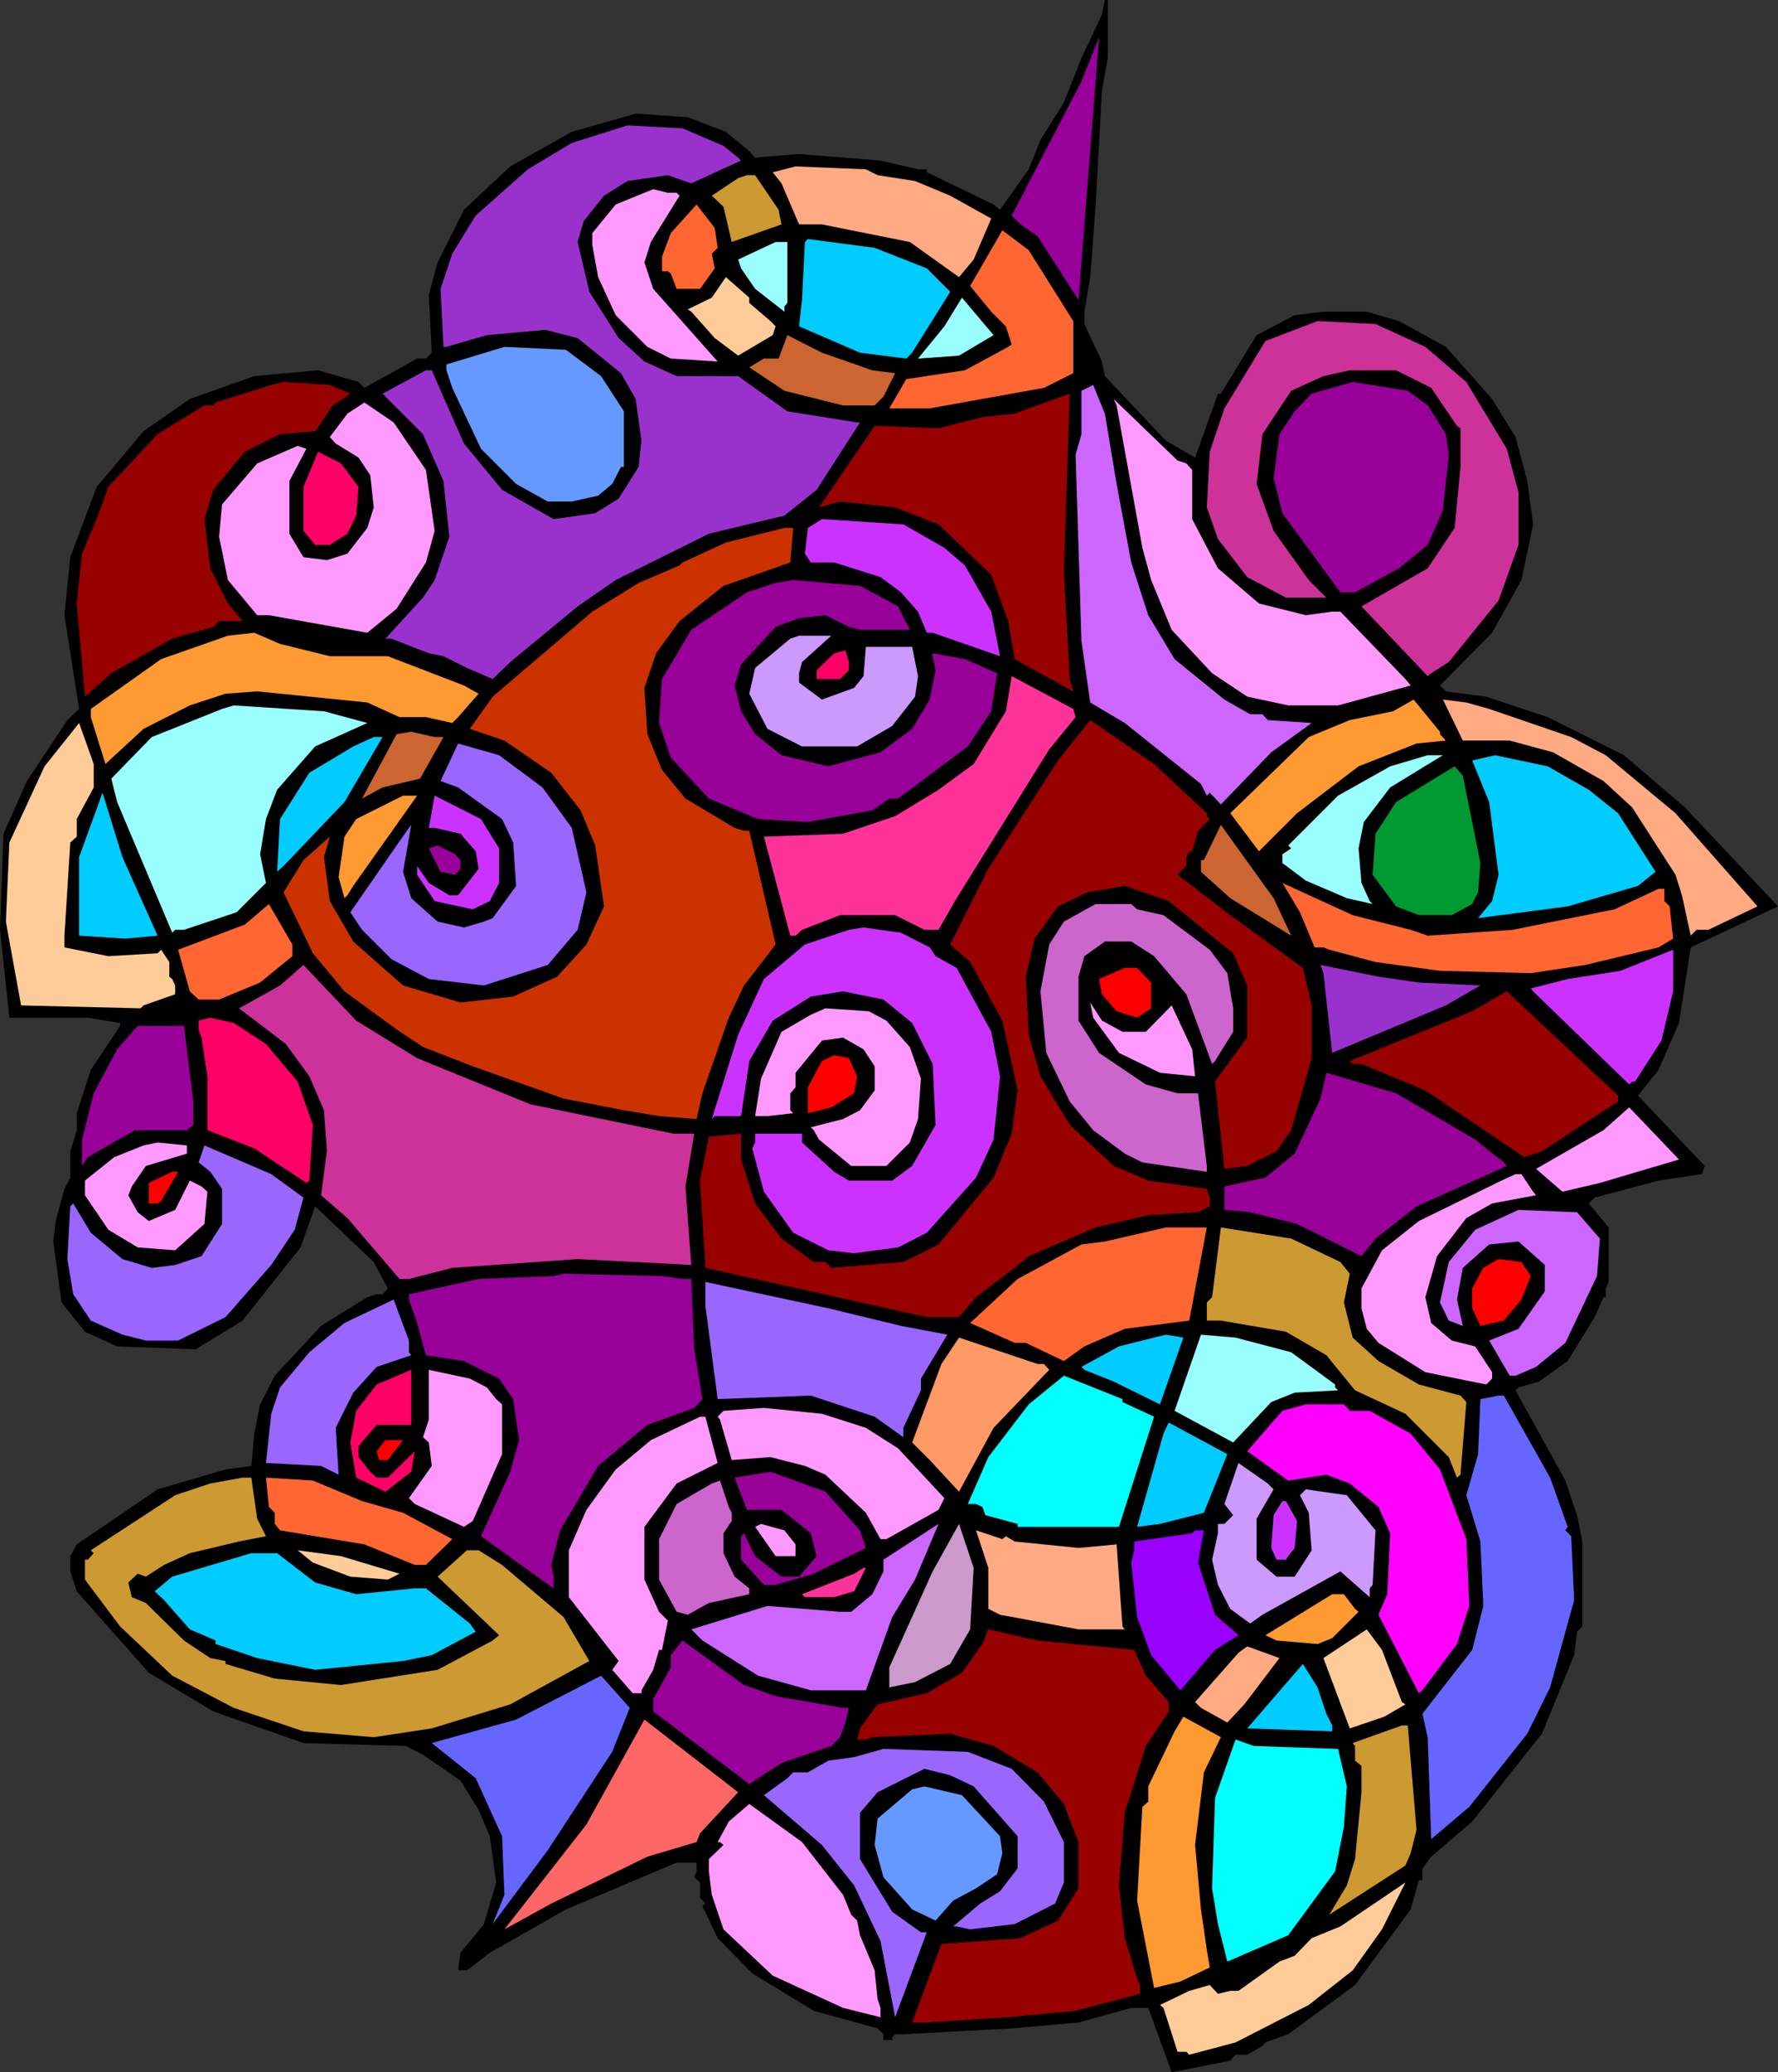 <?xml version="1.0" encoding="UTF-8" standalone="no"?>
<svg
   version="1.0"
   width="129.766mm"
   height="151.226mm"
   id="svg113"
   sodipodi:docname="Abstract - Painting 33.wmf"
   xmlns:inkscape="http://www.inkscape.org/namespaces/inkscape"
   xmlns:sodipodi="http://sodipodi.sourceforge.net/DTD/sodipodi-0.dtd"
   xmlns="http://www.w3.org/2000/svg"
   xmlns:svg="http://www.w3.org/2000/svg">
  <rect width="100%" height="100%" fill="#333333" stroke="none"/>
  <sodipodi:namedview
     id="namedview113"
     pagecolor="#ffffff"
     bordercolor="#000000"
     borderopacity="0.25"
     inkscape:showpageshadow="2"
     inkscape:pageopacity="0.0"
     inkscape:pagecheckerboard="0"
     inkscape:deskcolor="#d1d1d1"
     inkscape:document-units="mm" />
  <defs
     id="defs1">
    <pattern
       id="WMFhbasepattern"
       patternUnits="userSpaceOnUse"
       width="6"
       height="6"
       x="0"
       y="0" />
  </defs>
  <path
     style="fill:#000000;fill-opacity:1;fill-rule:evenodd;stroke:none"
     d="m 305.585,15.998 -1.616,8.888 -1.778,32.158 -1.454,19.391 -1.616,9.534 v 3.394 l 4.848,10.342 0.808,4.04 16.806,17.776 8.08,4.686 6.302,-17.614 h 0.808 l 9.858,-16.16 10.504,-5.494 7.918,-0.97 h 11.958 l 8.888,2.586 12.928,7.11 12.766,14.382 6.464,10.504 3.232,12.12 1.616,11.958 -3.232,15.352 -8.08,14.544 -14.382,14.544 1.616,1.616 11.15,1.454 16.968,5.656 21.008,10.504 16.806,14.382 25.694,27.31 -24.078,11.312 -3.232,20.846 -5.656,12.928 -5.656,7.11 18.422,19.391 -0.808,2.262 -11.958,1.778 -17.614,4.686 -1.616,1.616 5.494,6.625 v 15.028 l -0.808,1.778 v 2.424 h -0.646 l -2.424,5.494 -7.434,12.12 -7.918,5.656 -5.656,1.616 -0.808,0.808 13.736,24.886 3.232,9.534 1.454,7.272 v 23.431 l -1.454,1.454 -0.808,6.464 -8.888,21.654 -19.23,24.239 -11.312,9.696 -2.424,3.232 v 3.232 h -0.97 l -2.262,8.08 -15.352,20.846 -18.422,13.574 -6.302,2.262 -0.808,0.97 -4.202,2.424 h -3.232 l -1.454,1.616 -16.16,3.232 -6.464,-17.776 h -4.686 l -14.544,4.04 -18.422,1.616 -29.896,1.616 h -2.262 l -0.808,0.808 v 0.808 h -2.424 v -1.616 l -1.616,-1.616 -17.614,-4.848 -16.968,-10.342 -9.534,-9.696 -4.202,-8.888 0.808,-0.646 -1.454,-1.616 v -4.201 l -1.616,-1.454 0.646,-1.616 v -2.424 h -5.494 l -30.542,12.928 -21.008,11.958 -6.302,4.848 h -2.424 l 0.646,-4.848 6.464,-7.918 3.394,-11.473 -1.778,-12.766 -3.07,-7.272 -5.01,-8.08 -10.342,-7.11 -4.686,-2.424 -28.28,-0.808 -24.886,-8.726 -17.776,-10.665 -19.877,-22.462 -1.778,-5.494 v -4.201 l 1.778,-3.232 22.301,-15.19 18.746,-5.494 7.11,-0.97 0.808,-8.888 1.616,-8.08 4.04,-7.918 12.766,-13.736 12.766,-7.918 2.586,-0.808 h 1.616 l 1.454,-1.616 -3.878,-7.272 -16.16,-15.352 -4.04,11.312 -15.998,20.199 -12.928,7.918 -21.654,-0.808 -8.888,-4.04 -6.464,-8.08 -2.262,-16.806 0.646,-5.656 2.424,-8.888 1.616,-3.07 v -7.272 l 1.778,-5.817 v -4.686 l 3.878,-11.958 8.08,-12.12 v -0.808 l -8.888,-1.454 H 2.586 L 0,256.453 0.97,229.951 7.434,215.407 18.584,198.601 l 3.232,-3.07 -4.04,-25.855 1.616,-15.998 7.272,-19.391 12.928,-15.352 12.766,-8.888 17.776,-6.302 17.614,-1.616 11.15,3.232 1.616,1.616 14.544,-8.08 h 2.424 l 1.616,-1.616 -0.808,-15.998 2.424,-8.888 7.272,-14.544 12.766,-11.958 16.968,-9.534 17.614,-5.009 14.382,0.97 10.504,4.04 6.464,5.333 1.616,1.778 12.12,-0.97 22.462,1.778 10.342,2.424 h 2.424 v 0.808 l 18.422,8.888 1.778,1.454 7.918,-11.15 3.232,-8.08 6.464,-10.342 4.848,-12.281 5.656,-11.958 L 304.777,0 h 0.808 z"
     id="path1" />
  <path
     style="fill:#990099;fill-opacity:1;fill-rule:evenodd;stroke:none"
     d="m 286.193,65.123 -4.686,-3.232 -2.424,-2.424 19.23,-37.005 4.848,-12.12 -5.656,72.395 z"
     id="path2" />
  <path
     style="fill:#9932cc;fill-opacity:1;fill-rule:evenodd;stroke:none"
     d="m 199.576,40.237 4.04,3.232 0.808,0.808 -13.736,6.302 -6.464,-2.262 -11.15,1.616 -6.464,4.04 -5.656,7.11 -1.616,5.656 3.232,13.736 8.08,12.766 7.11,6.464 8.888,4.04 h 16.968 l 13.574,9.696 19.23,3.07 h 0.808 l -11.958,18.584 -8.888,7.11 -20.846,5.009 -25.694,12.766 -10.504,7.272 -18.584,15.352 -4.848,4.686 -7.11,-3.07 -6.464,-3.232 -4.04,-0.808 -10.342,-4.04 h -1.616 l 10.342,-11.312 3.232,-4.848 4.04,-11.958 -1.616,-15.352 -5.656,-12.928 -11.15,-11.15 11.958,-6.464 h 1.616 l 8.888,20.199 10.504,12.766 14.221,8.08 11.474,-1.616 6.464,-4.04 5.494,-8.726 0.808,-7.272 -1.616,-11.473 -4.04,-7.11 -11.958,-9.696 -8.888,-2.262 -16.16,1.454 -11.15,3.232 h -0.808 l -0.808,-15.998 3.232,-9.696 6.464,-10.504 14.382,-12.766 12.12,-7.272 15.352,-4.848 15.19,0.808 z"
     id="path3" />
  <path
     style="fill:#ffaa82;fill-opacity:1;fill-rule:evenodd;stroke:none"
     d="m 242.077,48.317 10.342,1.616 9.696,4.04 11.312,6.302 -4.848,11.312 -4.04,4.848 -13.574,-9.696 -24.24,-4.848 h -6.302 l -4.848,-11.312 -2.424,-3.07 6.302,-1.616 19.392,0.808 z"
     id="path4" />
  <path
     style="fill:#cc9932;fill-opacity:1;fill-rule:evenodd;stroke:none"
     d="m 214.766,57.851 0.808,4.04 -13.736,4.848 -2.262,-9.696 -3.232,-3.07 7.272,-4.848 2.424,-0.808 h 2.262 z"
     id="path5" />
  <path
     style="fill:#ff99ff;fill-opacity:1;fill-rule:evenodd;stroke:none"
     d="m 186.648,53.165 0.808,0.808 -7.918,12.766 -1.778,5.656 2.424,7.272 17.776,20.038 -12.928,-0.808 -6.464,-3.232 -8.726,-8.726 -4.848,-10.504 -1.616,-8.888 V 64.315 l 6.464,-7.918 7.918,-3.232 2.424,-0.97 4.04,0.97 z"
     id="path6" />
  <path
     style="fill:#ff6632;fill-opacity:1;fill-rule:evenodd;stroke:none"
     d="m 197.96,68.355 -1.616,1.616 0.808,4.04 -4.04,5.656 h -6.464 l -1.616,-4.201 -0.808,-0.646 h -1.616 v -4.04 l 2.424,-6.464 7.11,-7.918 5.01,6.464 z"
     id="path7" />
  <path
     style="fill:#ff6632;fill-opacity:1;fill-rule:evenodd;stroke:none"
     d="m 296.051,88.555 v 14.382 l -8.08,4.04 -31.512,5.656 h -11.15 l 4.686,-8.08 16.16,-2.424 11.958,-6.464 0.97,-0.646 -1.616,-5.009 -4.04,-4.04 -5.818,-7.11 8.888,-15.352 7.272,5.494 z"
     id="path8" />
  <path
     style="fill:#00ccff;fill-opacity:1;fill-rule:evenodd;stroke:none"
     d="m 255.651,74.011 6.464,6.464 -10.504,16.806 -1.616,1.616 -12.766,-1.616 -16.806,-7.272 0.808,-7.272 0.808,-15.998 0.808,-0.808 18.422,2.424 z"
     id="path9" />
  <path
     style="fill:#99ffff;fill-opacity:1;fill-rule:evenodd;stroke:none"
     d="m 217.19,83.545 -0.808,0.97 v 1.454 l -8.08,-6.302 -3.878,-5.656 -0.808,-2.424 10.342,-4.848 h 3.232 z"
     id="path10" />
  <path
     style="fill:#ffcc99;fill-opacity:1;fill-rule:evenodd;stroke:none"
     d="m 206.686,83.545 5.818,5.009 1.454,1.454 -0.808,2.424 -9.534,5.656 -6.464,-4.848 -6.464,-7.272 -0.97,-0.646 6.626,-3.232 3.878,-5.656 6.464,5.656 z"
     id="path11" />
  <path
     style="fill:#99ffff;fill-opacity:1;fill-rule:evenodd;stroke:none"
     d="m 264.539,98.089 -11.312,0.808 7.272,-8.888 4.848,-7.918 8.726,10.342 z"
     id="path12" />
  <path
     style="fill:#cc3299;fill-opacity:1;fill-rule:evenodd;stroke:none"
     d="m 393.172,95.665 11.312,9.696 11.15,18.422 3.232,11.958 v 14.544 l -5.494,15.352 -13.736,16.968 -4.848,3.07 -0.97,0.808 -18.261,-19.23 18.261,-10.504 7.434,-11.15 1.616,-16.806 v -10.665 l -0.97,-0.646 -7.11,-10.504 -9.696,-4.848 h -12.766 l -7.272,1.616 -8.888,4.04 -7.918,11.958 -1.616,13.736 4.686,12.928 9.696,13.574 4.848,4.848 H 354.712 l -10.666,-5.656 -8.08,-10.504 -3.07,-8.726 0.808,-15.352 4.04,-11.958 11.312,-18.584 14.382,-5.494 15.998,0.808 z"
     id="path13" />
  <path
     style="fill:#cc6532;fill-opacity:1;fill-rule:evenodd;stroke:none"
     d="m 240.622,102.129 6.302,0.808 -3.232,6.464 -2.424,2.424 h -8.726 l -16.16,-4.04 -9.696,-6.464 4.04,-2.424 h 4.04 l 2.424,-6.464 9.534,4.848 z"
     id="path14" />
  <path
     style="fill:#6699ff;fill-opacity:1;fill-rule:evenodd;stroke:none"
     d="m 165.801,103.745 6.302,9.696 v 15.352 h -0.808 l -2.424,4.686 -3.878,3.232 -7.272,1.616 h -6.626 l -8.726,-4.848 -9.696,-9.696 -7.918,-16.806 -1.616,-4.848 v -1.616 l 15.998,-4.848 16.968,0.808 z"
     id="path15" />
  <path
     style="fill:#990000;fill-opacity:1;fill-rule:evenodd;stroke:none"
     d="m 96.637,108.592 -4.848,3.232 -4.848,7.11 -9.696,0.808 -9.696,4.848 -8.726,10.504 -2.424,8.08 1.616,13.574 4.848,9.696 4.04,4.848 h -6.464 l -1.616,1.616 -11.312,3.232 -16.806,9.534 -7.272,6.464 -2.262,-25.694 1.454,-13.736 4.04,-9.534 3.232,-8.888 13.574,-14.544 12.928,-7.918 h 2.424 l 0.646,-0.808 15.352,-4.848 3.394,-0.808 12.766,0.808 z"
     id="path16" />
  <path
     style="fill:#990099;fill-opacity:1;fill-rule:evenodd;stroke:none"
     d="m 393.819,111.824 5.01,7.918 0.808,5.656 -1.616,15.352 -4.202,9.534 -7.918,6.464 -12.12,6.625 h -4.04 l -15.998,-21.815 -2.424,-9.696 1.616,-12.12 4.202,-6.302 4.686,-4.848 11.312,-3.232 15.19,2.424 z"
     id="path17" />
  <path
     style="fill:#cc66ff;fill-opacity:1;fill-rule:evenodd;stroke:none"
     d="m 308.009,133.478 4.04,21.654 4.686,14.544 7.272,12.12 13.736,11.15 7.11,4.04 h 3.394 l 1.454,1.616 12.12,0.808 -11.15,8.08 -13.898,14.382 -3.07,-3.232 -0.808,0.808 -1.616,-3.232 -21.008,-16.806 -9.534,-5.656 -2.424,-16.968 -1.616,-51.387 1.616,-5.656 V 107.784 l 3.232,-1.616 3.232,7.918 z"
     id="path18" />
  <path
     style="fill:#990000;fill-opacity:1;fill-rule:evenodd;stroke:none"
     d="m 295.081,187.29 0.97,3.394 -16.16,-8.888 -1.778,-10.504 -4.686,-12.766 -14.544,-13.897 -11.958,-4.686 -15.19,-1.616 -5.818,1.616 15.352,-22.462 17.614,0.646 12.12,-3.07 8.888,-0.97 15.19,-5.494 -1.616,48.964 z"
     id="path19" />
  <path
     style="fill:#ff99ff;fill-opacity:1;fill-rule:evenodd;stroke:none"
     d="m 327.24,127.822 1.616,1.778 v 13.574 l 7.11,13.574 11.312,9.696 12.928,3.232 7.272,-0.97 h 2.262 l 17.938,18.584 1.454,1.778 -20.038,5.494 H 355.358 l -11.312,-2.424 -9.696,-6.464 -11.15,-11.958 -5.656,-13.736 -2.424,-8.888 -7.11,-39.268 -0.808,-1.778 17.614,16.968 z"
     id="path20" />
  <path
     style="fill:#ff99ff;fill-opacity:1;fill-rule:evenodd;stroke:none"
     d="m 117.483,129.6 2.424,16.806 -2.424,8.726 -8.08,12.766 -8.08,6.625 -27.149,-4.848 H 70.942 l -8.08,-9.696 -2.424,-11.958 0.808,-8.888 9.696,-11.312 11.15,-4.848 2.424,0.808 -4.686,8.888 v 14.544 l 3.878,6.464 6.464,0.808 5.656,-1.778 5.494,-7.11 1.778,-5.656 -0.97,-8.888 -3.232,-4.848 -6.302,-3.878 -1.616,-1.778 4.848,-6.464 4.686,-3.07 8.08,5.494 z"
     id="path21" />
  <path
     style="fill:#ff0066;fill-opacity:1;fill-rule:evenodd;stroke:none"
     d="m 98.899,134.286 -0.646,7.918 -2.424,5.009 -4.848,3.07 h -4.04 l -3.232,-3.878 v -12.12 l 4.04,-9.696 6.302,3.232 z"
     id="path22" />
  <path
     style="fill:#cc32ff;fill-opacity:1;fill-rule:evenodd;stroke:none"
     d="m 260.499,151.092 5.656,4.848 7.272,12.766 2.424,12.281 -18.584,-6.464 h -1.616 l -2.424,-5.817 -4.686,-5.333 -5.656,-4.201 -12.766,-4.04 h -6.464 l -1.616,-2.424 0.808,-7.11 3.878,-2.424 22.462,1.454 z"
     id="path23" />
  <path
     style="fill:#cc3200;fill-opacity:1;fill-rule:evenodd;stroke:none"
     d="m 217.998,155.132 -18.422,6.464 -12.12,9.696 -6.464,8.888 -3.232,9.534 0.808,12.766 4.04,9.857 6.464,7.918 13.574,8.08 2.586,0.808 h 1.454 l 7.272,31.35 -8.726,11.312 -4.202,8.888 -7.272,20.846 -1.616,7.11 -10.342,-0.808 -9.696,-1.616 -16.645,-3.232 -25.048,-8.888 -13.736,-5.333 -7.272,-4.848 -14.382,-10.504 -8.726,-10.504 -8.08,-16.806 5.494,-8.888 7.272,-6.464 -1.616,5.656 1.616,12.12 6.464,11.15 13.736,12.12 15.837,4.686 14.544,-1.616 12.12,-5.494 8.08,-8.888 4.848,-10.504 -2.424,-16.806 -4.04,-9.696 -8.08,-10.342 -12.928,-8.888 -9.534,-3.232 6.302,-8.888 27.472,-23.431 12.766,-7.918 11.312,-4.848 0.808,-0.808 11.958,-5.494 16.16,-4.04 h 2.424 z"
     id="path24" />
  <path
     style="fill:#990099;fill-opacity:1;fill-rule:evenodd;stroke:none"
     d="m 247.733,167.252 3.232,6.464 h -13.736 l -3.07,-0.808 -6.464,-3.232 -7.272,0.808 -6.464,2.424 -9.534,10.342 -1.778,5.817 1.778,7.11 3.878,6.302 7.272,5.817 12.928,3.07 14.382,-3.878 8.726,-6.464 4.848,-8.08 1.616,-8.08 -0.808,-3.878 v -0.808 l 8.888,1.616 8.888,3.878 -1.616,10.504 -6.464,9.696 -19.23,14.382 h -2.424 l -4.686,3.232 -17.776,3.232 -13.736,-0.808 -13.574,-5.656 -10.504,-11.312 -3.232,-9.534 0.808,-12.12 8.08,-13.574 15.352,-10.342 7.918,-2.586 4.848,-0.808 18.422,1.616 z"
     id="path25" />
  <path
     style="fill:#ff9932;fill-opacity:1;fill-rule:evenodd;stroke:none"
     d="m 90.981,180.987 h 15.998 l 21.008,8.08 4.04,2.262 -5.656,6.464 -1.616,1.616 -7.272,-1.616 h -7.272 l -8.888,-4.04 -30.381,-3.07 -8.726,0.646 -9.858,3.232 -12.766,6.464 -10.504,9.696 -4.04,-12.928 v -2.262 l 19.392,-13.736 18.422,-6.464 7.272,-0.808 7.11,3.07 z"
     id="path26" />
  <path
     style="fill:#cc99ff;fill-opacity:1;fill-rule:evenodd;stroke:none"
     d="m 221.23,182.603 -0.808,3.07 v 2.586 l 6.302,4.686 8.888,-3.232 2.586,-3.232 0.646,-8.08 h 12.766 l 1.616,8.08 -0.808,5.656 -6.302,8.08 -9.696,5.656 h -15.19 l -9.534,-4.848 -5.01,-9.696 1.616,-7.11 9.696,-8.08 2.424,-0.808 h 8.888 z"
     id="path27" />
  <path
     style="fill:#ff0066;fill-opacity:1;fill-rule:evenodd;stroke:none"
     d="m 234.158,184.866 -2.424,2.424 h -6.464 v -2.424 l 4.848,-4.686 3.07,-0.808 0.97,3.232 z"
     id="path28" />
  <path
     style="fill:#ff3299;fill-opacity:1;fill-rule:evenodd;stroke:none"
     d="m 296.697,197.793 -7.272,8.888 -25.533,41.045 -5.01,8.726 h -3.878 l -8.08,-4.04 h -15.19 l -10.504,4.04 -1.778,1.616 h -1.454 l -7.272,-27.31 21.816,-0.808 14.382,-4.848 11.958,-7.272 9.696,-7.11 8.888,-14.544 1.616,-9.696 16.968,9.049 z"
     id="path29" />
  <path
     style="fill:#ff9932;fill-opacity:1;fill-rule:evenodd;stroke:none"
     d="m 397.212,202.48 1.616,1.778 -8.08,0.808 -15.998,6.302 -16.968,12.928 -10.504,10.504 -7.918,-10.504 21.654,-21.007 11.312,-4.686 11.958,-2.424 5.656,-3.232 7.272,8.888 z"
     id="path30" />
  <path
     style="fill:#ffaa82;fill-opacity:1;fill-rule:evenodd;stroke:none"
     d="m 410.787,195.531 22.624,7.757 9.534,5.009 19.23,15.998 22.624,25.694 -13.574,6.464 h -3.232 l -1.616,1.616 -2.424,-11.15 -1.778,-5.656 -11.958,-18.584 -7.918,-7.272 -13.898,-7.918 -11.958,-3.232 h -12.928 l -5.494,-11.312 6.464,0.808 z"
     id="path31" />
  <path
     style="fill:#99ffff;fill-opacity:1;fill-rule:evenodd;stroke:none"
     d="m 101.323,199.409 -14.382,6.464 -10.504,11.958 -3.07,8.08 -1.616,9.696 1.616,7.918 -8.08,8.08 -14.544,4.848 h -2.424 l -0.808,0.808 -15.19,-36.036 -1.616,-6.464 11.15,-11.473 19.392,-7.757 3.232,-0.97 24.886,1.616 z"
     id="path32" />
  <path
     style="fill:#990000;fill-opacity:1;fill-rule:evenodd;stroke:none"
     d="m 332.896,224.295 v 0.808 l 0.808,0.808 -3.232,3.232 -1.616,5.656 h -0.808 l -0.808,1.616 v 2.424 l -2.424,2.424 14.544,11.15 20.038,14.544 2.424,10.342 v 14.544 l -5.656,19.876 -4.04,5.817 -8.08,4.04 -6.302,0.808 -2.586,-24.078 8.888,-12.12 v -14.382 l -3.878,-8.888 -17.776,-14.382 -12.12,-4.201 -10.342,1.778 -8.08,3.878 -6.464,8.888 -2.424,10.504 0.808,15.998 3.232,11.473 8.08,13.412 12.12,11.312 9.534,4.04 16.16,2.262 0.808,2.424 v 2.424 l -3.232,1.616 -13.736,0.808 -14.544,3.394 -18.422,7.918 -3.878,3.232 -10.666,8.08 -4.686,5.494 h -8.888 l -61.085,-13.574 -1.454,-24.078 2.424,-12.12 8.888,-0.808 v 7.11 l 3.878,12.12 7.272,9.696 8.888,6.464 h 3.232 l 1.616,1.616 19.877,-1.616 9.696,-4.848 15.19,-18.422 5.01,-12.12 1.616,-11.958 -4.202,-19.23 -8.888,-16.16 -5.494,-4.848 10.504,-20.846 19.23,-29.895 8.888,-11.15 17.614,12.12 z"
     id="path33" />
  <path
     style="fill:#ffcc99;fill-opacity:1;fill-rule:evenodd;stroke:none"
     d="m 25.856,217.185 -4.686,8.726 v 4.848 l -1.778,1.616 -1.616,25.694 v 3.232 l 12.12,2.424 13.574,-0.808 0.97,-0.97 2.262,3.394 v 4.04 l 0.808,0.646 0.808,1.778 v 2.424 l -8.726,3.07 -0.808,0.808 -32.966,-0.808 -4.202,-23.108 0.97,-21.815 9.696,-21.007 9.534,-11.958 4.04,11.312 z"
     id="path34" />
  <path
     style="fill:#cc6532;fill-opacity:1;fill-rule:evenodd;stroke:none"
     d="m 122.331,203.288 -6.464,11.473 -10.342,2.424 -5.656,3.07 9.534,-17.776 4.04,-0.646 6.464,1.454 z"
     id="path35" />
  <path
     style="fill:#00ccff;fill-opacity:1;fill-rule:evenodd;stroke:none"
     d="m 95.021,221.225 -16.806,17.614 -1.778,1.616 0.808,-14.544 8.08,-12.766 12.12,-7.272 5.656,-2.586 h 2.424 z"
     id="path36" />
  <path
     style="fill:#9966ff;fill-opacity:1;fill-rule:evenodd;stroke:none"
     d="m 149.641,217.185 8.08,11.15 4.04,17.776 -2.424,10.342 -8.242,9.696 -17.614,5.656 -15.19,-1.778 -10.342,-5.494 -8.08,-8.08 -3.232,-4.848 12.766,-18.422 3.394,-4.848 0.646,-0.808 -2.262,12.928 2.262,7.272 7.272,6.464 7.272,1.616 5.494,-1.616 2.424,-0.97 6.464,-8.888 -0.808,-11.958 -3.07,-6.464 -12.12,-8.726 -4.848,-1.778 4.848,-10.342 11.312,3.232 z"
     id="path37" />
  <path
     style="fill:#99ffff;fill-opacity:1;fill-rule:evenodd;stroke:none"
     d="m 383.476,217.185 -7.272,9.534 -1.454,7.272 0.808,9.534 2.262,5.009 0.808,0.808 -7.11,-1.616 -11.312,-4.848 -6.464,-4.848 v -2.424 l 2.424,-1.616 -0.808,-0.808 13.736,-13.736 14.382,-8.08 10.342,-3.07 h 4.202 z"
     id="path38" />
  <path
     style="fill:#00ccff;fill-opacity:1;fill-rule:evenodd;stroke:none"
     d="m 438.259,217.831 8.08,6.464 10.342,16.16 -4.848,3.878 -19.392,5.656 -24.725,3.232 3.878,-4.686 1.778,-7.272 -2.586,-20.038 -4.686,-11.473 6.302,-1.454 14.544,3.07 z"
     id="path39" />
  <path
     style="fill:#009932;fill-opacity:1;fill-rule:evenodd;stroke:none"
     d="m 408.363,238.031 -0.646,8.08 -1.616,3.232 -5.656,3.07 h -9.05 l -6.302,-2.424 -6.464,-8.726 0.808,-11.312 5.656,-8.726 16.16,-9.857 2.262,2.586 z"
     id="path40" />
  <path
     style="fill:#00ccff;fill-opacity:1;fill-rule:evenodd;stroke:none"
     d="m 43.47,258.068 -8.888,0.808 -12.766,-0.808 v -21.654 l 6.464,-17.776 5.494,17.776 z"
     id="path41" />
  <path
     style="fill:#ff9932;fill-opacity:1;fill-rule:evenodd;stroke:none"
     d="m 97.445,244.333 -1.616,2.586 -0.808,0.808 -1.616,-5.817 1.616,-11.15 3.232,-4.848 12.928,-6.464 h 3.878 z"
     id="path42" />
  <path
     style="fill:#cc32ff;fill-opacity:1;fill-rule:evenodd;stroke:none"
     d="m 137.683,233.991 v 9.534 l -2.586,5.009 -4.686,2.262 -10.504,-2.262 -4.848,-7.272 v -2.424 l 3.232,4.686 5.656,3.394 h 2.424 l 5.656,-7.272 -0.808,-4.848 -4.202,-4.848 -7.11,-1.616 h -1.616 l 1.616,-8.888 12.766,6.464 z"
     id="path43" />
  <path
     style="fill:#cc6532;fill-opacity:1;fill-rule:evenodd;stroke:none"
     d="m 356.166,258.068 -16.806,-10.342 -8.08,-7.272 v -3.232 h 0.808 l 4.686,-9.696 14.544,20.199 z"
     id="path44" />
  <path
     style="fill:#990099;fill-opacity:1;fill-rule:evenodd;stroke:none"
     d="m 127.017,237.223 v 2.424 l -1.454,1.616 -4.04,-0.808 -3.232,-6.464 2.424,-0.808 4.848,2.424 z"
     id="path45" />
  <path
     style="fill:#ff6632;fill-opacity:1;fill-rule:evenodd;stroke:none"
     d="m 389.132,256.453 4.686,1.616 23.432,-1.616 28.118,-5.656 12.12,-5.656 h 1.616 v 3.394 l 1.454,1.454 0.97,8.888 -4.04,2.424 -20.2,4.848 -15.029,2.262 -25.048,-0.646 -17.776,-2.424 -12.766,-3.394 -1.616,-0.646 h -2.424 l -4.04,-9.696 -4.848,-8.08 19.392,8.888 z"
     id="path46" />
  <path
     style="fill:#ff6632;fill-opacity:1;fill-rule:evenodd;stroke:none"
     d="m 80.638,263.724 -8.888,7.272 -11.312,4.686 h -5.656 l -2.424,-2.262 -3.232,-11.473 18.422,-6.949 6.626,-5.656 6.464,11.15 z"
     id="path47" />
  <path
     style="fill:#cc65cc;fill-opacity:1;fill-rule:evenodd;stroke:none"
     d="m 313.665,250.797 7.272,1.616 12.766,9.534 4.848,6.464 1.616,9.696 v 6.464 l -5.01,8.08 -0.808,0.808 -7.11,-19.23 -8.888,-10.504 -6.302,-4.04 h -7.272 l -5.656,4.04 -1.616,5.656 v 12.12 l 5.656,8.888 12.928,8.726 8.726,2.424 h 5.656 l 2.424,20.038 v 1.616 l -17.776,-2.586 -4.848,-2.424 -8.726,-6.464 -6.464,-7.918 -6.464,-13.412 -1.616,-16.968 2.424,-12.928 4.04,-6.302 8.726,-4.848 h 9.858 z"
     id="path48" />
  <path
     style="fill:#cc32ff;fill-opacity:1;fill-rule:evenodd;stroke:none"
     d="m 256.459,261.3 1.616,2.424 5.818,3.232 9.534,17.614 2.424,12.281 -1.778,17.452 -4.848,10.504 -13.574,15.19 -7.918,4.04 -12.12,1.616 -7.11,-0.808 -9.696,-4.848 -8.08,-11.312 -3.232,-11.958 0.808,-1.616 v -2.424 h 12.928 v 2.424 l 8.888,8.08 4.04,2.424 h 11.958 l 5.494,-4.04 6.464,-11.312 -0.808,-16.806 -5.656,-11.312 -7.918,-6.464 -11.15,-2.262 -8.888,1.454 -10.504,6.625 -6.464,11.15 -2.262,15.19 h -7.272 l -0.808,0.808 7.272,-23.27 7.11,-15.352 11.312,-9.534 12.12,-4.04 4.04,-0.646 10.342,1.454 z"
     id="path49" />
  <path
     style="fill:#cc32ff;fill-opacity:1;fill-rule:evenodd;stroke:none"
     d="m 458.297,286.994 -7.272,11.312 h -0.808 l -0.808,0.808 -26.502,-25.694 -0.646,-0.808 10.181,-2.586 14.544,-2.262 14.544,-5.817 v 11.473 z"
     id="path50" />
  <path
     style="fill:#cc3299;fill-opacity:1;fill-rule:evenodd;stroke:none"
     d="m 115.059,291.842 31.35,12.766 39.43,8.08 h 5.656 l -2.424,14.544 1.616,21.654 -31.35,-1.616 -34.582,2.424 -11.958,3.07 h -2.586 l -14.382,-16.806 -7.272,-6.302 1.616,-12.12 -0.808,-11.312 -4.04,-9.373 -6.464,-8.888 -12.928,-9.857 11.312,-6.302 6.464,-5.656 14.544,15.352 z"
     id="path51" />
  <path
     style="fill:#9932cc;fill-opacity:1;fill-rule:evenodd;stroke:none"
     d="m 391.395,270.996 16.968,0.808 -9.534,5.494 -31.35,13.089 -2.424,-21.977 -0.808,-2.262 15.998,3.232 z"
     id="path52" />
  <path
     style="fill:#ff0000;fill-opacity:1;fill-rule:evenodd;stroke:none"
     d="m 317.544,270.996 v 7.11 l -3.878,2.586 -5.656,-1.778 -4.04,-4.686 -0.808,-4.201 7.11,-3.07 h 3.394 z"
     id="path53" />
  <path
     style="fill:#990000;fill-opacity:1;fill-rule:evenodd;stroke:none"
     d="m 446.339,303.8 -21.008,13.736 -4.848,1.616 -27.31,-18.422 -17.614,-7.272 h -2.424 l -0.808,-0.808 33.774,-13.736 9.534,-5.494 30.704,28.764 z"
     id="path54" />
  <path
     style="fill:#ff99ff;fill-opacity:1;fill-rule:evenodd;stroke:none"
     d="m 309.625,284.57 h 6.464 l 7.11,-7.272 5.656,12.12 0.808,7.433 -9.696,-0.97 -11.312,-5.494 -7.11,-9.696 -0.808,-4.201 3.232,5.009 z"
     id="path55" />
  <path
     style="fill:#ff99ff;fill-opacity:1;fill-rule:evenodd;stroke:none"
     d="m 244.501,281.5 6.464,7.272 3.07,8.726 -0.808,11.15 -2.262,6.464 -6.464,6.464 h -9.696 l -8.888,-7.272 -1.454,-2.586 -0.808,-0.808 8.888,-2.262 4.686,-2.424 4.04,-5.494 v -6.625 l -3.07,-4.686 -5.656,-3.232 -5.818,0.808 -7.272,8.888 v 4.04 l -1.454,1.616 v 4.686 l 0.808,0.808 -7.11,0.808 h -3.394 l 1.616,-10.342 5.656,-12.928 8.08,-4.686 4.04,-1.778 11.958,0.808 z"
     id="path56" />
  <path
     style="fill:#ff0066;fill-opacity:1;fill-rule:evenodd;stroke:none"
     d="m 73.366,287.964 8.726,10.342 4.202,11.958 -0.97,15.352 -0.808,0.646 -14.382,-9.534 -12.928,-5.009 v -14.867 l -1.616,-10.665 -0.808,-2.262 v -2.424 l 3.232,-0.808 6.464,1.454 z"
     id="path57" />
  <path
     style="fill:#990099;fill-opacity:1;fill-rule:evenodd;stroke:none"
     d="m 53.328,303.8 v 6.464 l -1.778,1.454 H 37.168 l -12.928,7.433 -1.616,2.424 v -7.272 l 3.232,-12.766 6.464,-12.12 5.656,-6.464 h 12.766 z"
     id="path58" />
  <path
     style="fill:#ff0000;fill-opacity:1;fill-rule:evenodd;stroke:none"
     d="m 236.421,296.851 -0.808,4.686 -6.302,3.878 -6.464,1.616 v -7.11 l 3.878,-7.272 3.394,-1.616 4.04,0.808 z"
     id="path59" />
  <path
     style="fill:#990099;fill-opacity:1;fill-rule:evenodd;stroke:none"
     d="m 406.908,314.304 7.918,6.302 0.808,0.97 -24.886,11.15 -11.312,8.888 -3.878,4.848 -17.776,-8.888 -12.928,-3.232 -7.11,-0.646 v -6.464 l 11.312,-2.424 8.08,-6.625 7.11,-15.19 1.616,-7.11 19.23,5.656 z"
     id="path60" />
  <path
     style="fill:#ff99ff;fill-opacity:1;fill-rule:evenodd;stroke:none"
     d="m 441.329,326.262 -10.342,2.424 -7.272,-6.302 18.584,-10.665 7.11,-6.302 13.736,14.382 z"
     id="path61" />
  <path
     style="fill:#ff99ff;fill-opacity:1;fill-rule:evenodd;stroke:none"
     d="m 51.55,318.182 -11.312,3.394 -3.878,5.656 -0.97,2.424 2.586,4.686 3.07,2.424 7.272,-3.07 4.04,-8.08 3.232,1.616 1.616,1.454 -0.808,8.888 -8.08,7.272 -10.342,-0.808 -8.08,-4.848 -6.464,-9.534 v -4.04 l 8.08,-6.464 8.08,-3.232 3.878,-0.808 8.08,0.808 z"
     id="path62" />
  <path
     style="fill:#9966ff;fill-opacity:1;fill-rule:evenodd;stroke:none"
     d="m 83.709,330.302 -2.424,8.888 -6.464,9.696 -12.605,14.382 -13.09,6.464 h -8.888 l -6.464,-1.616 -8.726,-3.878 -4.848,-7.272 -1.616,-9.696 0.808,-14.544 0.808,-0.808 4.848,8.08 8.726,7.272 8.08,2.424 6.464,-0.808 7.272,-2.424 5.656,-8.888 v -9.696 l -3.232,-4.686 -3.232,-2.586 1.616,-4.686 18.422,7.918 z"
     id="path63" />
  <path
     style="fill:#ff0000;fill-opacity:1;fill-rule:evenodd;stroke:none"
     d="m 44.44,331.271 -0.97,0.646 h -2.424 v -5.656 l 6.464,-3.07 h 1.616 z"
     id="path64" />
  <path
     style="fill:#ff99ff;fill-opacity:1;fill-rule:evenodd;stroke:none"
     d="m 422.907,328.686 0.808,0.97 -12.12,2.262 -7.11,4.04 -8.08,10.504 -3.232,11.312 1.616,7.11 5.656,4.848 6.464,1.616 4.686,7.11 v 1.778 l -1.616,1.616 -16.806,-3.394 -12.928,-8.08 -3.232,-3.878 -1.454,-5.656 v -5.494 l 5.656,-10.504 10.181,-8.08 22.786,-11.15 3.878,-1.778 h 1.616 z"
     id="path65" />
  <path
     style="fill:#cc66ff;fill-opacity:1;fill-rule:evenodd;stroke:none"
     d="m 441.329,341.614 -0.808,10.342 -8.726,18.422 -8.08,6.625 -5.656,2.424 h -1.616 l -5.656,-9.696 8.08,-3.232 7.272,-10.342 v -7.272 l -7.272,-6.464 -8.08,0.808 -7.272,6.464 -1.616,8.726 1.616,7.272 -3.878,-1.454 -2.424,-5.009 2.424,-11.15 7.272,-8.888 11.958,-5.494 16.16,0.646 z"
     id="path66" />
  <path
     style="fill:#ff6632;fill-opacity:1;fill-rule:evenodd;stroke:none"
     d="m 328.048,364.237 -17.776,2.262 -11.15,4.848 -5.656,4.04 -10.504,-5.009 h -3.07 l -12.282,-5.494 13.09,-12.12 17.614,-9.534 6.464,-0.808 16.806,-3.878 h 11.312 z"
     id="path67" />
  <path
     style="fill:#cc9932;fill-opacity:1;fill-rule:evenodd;stroke:none"
     d="m 369.74,348.077 2.586,3.232 -1.616,7.918 2.424,9.696 7.11,6.464 11.15,6.464 11.474,3.07 1.616,1.778 -1.616,20.038 -0.97,0.808 -2.262,-5.656 -11.958,-11.958 -13.898,-6.464 -7.918,-9.696 -11.15,-6.464 -17.938,-3.07 h -3.878 v -5.009 l 1.454,-1.454 2.424,-19.23 19.392,3.07 z"
     id="path68" />
  <path
     style="fill:#ff0000;fill-opacity:1;fill-rule:evenodd;stroke:none"
     d="m 422.26,351.956 -2.586,6.464 -4.848,5.817 -6.464,1.454 -2.262,-4.848 v -5.494 l 3.07,-5.656 4.202,-2.424 6.302,0.808 z"
     id="path69" />
  <path
     style="fill:#990099;fill-opacity:1;fill-rule:evenodd;stroke:none"
     d="m 188.264,352.764 h 2.424 l 0.808,19.392 2.262,13.736 -2.262,2.424 -12.928,4.686 -13.574,11.312 -10.504,17.776 -2.424,9.534 0.646,3.232 v 3.232 l -20.038,-14.382 8.08,-17.776 2.424,-8.726 -1.616,-11.312 -3.878,-5.656 -9.696,-4.848 -10.504,-1.616 -2.424,-8.888 -2.262,-6.464 v -1.454 l 19.23,-4.202 20.685,-0.808 2.747,-0.646 27.149,0.646 z"
     id="path70" />
  <path
     style="fill:#9966ff;fill-opacity:1;fill-rule:evenodd;stroke:none"
     d="m 248.541,365.691 12.766,2.424 -7.272,12.12 v 3.232 l -4.848,10.342 v 2.586 l -7.918,-5.656 -17.614,-5.817 -25.694,0.97 -3.394,-25.855 v -6.464 l 33.936,7.272 z"
     id="path71" />
  <path
     style="fill:#9966ff;fill-opacity:1;fill-rule:evenodd;stroke:none"
     d="m 112.797,372.963 0.646,0.808 -9.534,3.232 -6.464,7.11 -4.848,9.696 0.808,12.928 -4.848,-2.424 -15.19,-0.808 1.454,-13.574 2.424,-7.272 8.08,-9.696 9.696,-8.08 13.574,-6.464 4.202,11.312 z"
     id="path72" />
  <path
     style="fill:#00ccff;fill-opacity:1;fill-rule:evenodd;stroke:none"
     d="m 319.968,387.345 -12.766,-6.302 -8.08,-3.232 -0.808,-0.808 10.342,-5.656 12.928,-3.232 4.848,0.808 z"
     id="path73" />
  <path
     style="fill:#99ffff;fill-opacity:1;fill-rule:evenodd;stroke:none"
     d="m 356.166,372.963 12.12,8.888 v 0.808 l 0.808,0.808 -11.958,0.646 -6.464,2.586 -10.504,11.15 -16.16,-8.726 7.272,-21.007 9.534,0.808 z"
     id="path74" />
  <path
     style="fill:#ff9966;fill-opacity:1;fill-rule:evenodd;stroke:none"
     d="m 287.971,376.195 1.454,1.616 -15.352,15.998 -9.534,17.614 -8.08,-8.726 -4.848,-4.848 8.08,-21.654 4.848,-7.272 21.654,7.272 z"
     id="path75" />
  <path
     style="fill:#ff0066;fill-opacity:1;fill-rule:evenodd;stroke:none"
     d="m 103.909,393.001 -5.01,5.817 v 3.07 l 3.232,4.04 1.778,1.616 h 3.07 l 7.434,-7.272 -0.97,5.656 -7.11,5.494 -8.08,-3.878 -1.616,-9.696 1.616,-8.726 5.656,-7.272 9.534,-4.04 v 15.19 z"
     id="path76" />
  <path
     style="fill:#ff99ff;fill-opacity:1;fill-rule:evenodd;stroke:none"
     d="m 134.289,382.659 2.586,3.232 1.616,1.454 v 13.736 l -8.08,18.422 -2.424,1.616 -13.574,-6.302 -1.616,-1.616 6.302,-8.888 -0.808,-6.464 -1.616,-1.454 1.616,-4.848 v -13.736 l 11.312,2.424 z"
     id="path77" />
  <path
     style="fill:#00ffff;fill-opacity:1;fill-rule:evenodd;stroke:none"
     d="m 309.625,386.699 8.726,4.04 -9.696,30.38 h -27.957 v -0.808 l -8.888,-2.424 -0.808,-2.262 -1.778,-0.808 h -2.262 l 5.656,-12.928 11.15,-14.544 9.696,-7.918 16.16,6.464 z"
     id="path78" />
  <path
     style="fill:#6666ff;fill-opacity:1;fill-rule:evenodd;stroke:none"
     d="m 427.593,407.545 4.848,13.574 -0.646,0.97 1.616,1.616 0.808,17.614 -6.626,24.078 -6.302,12.766 -15.998,20.199 -10.504,8.888 -0.97,-28.118 -1.454,-6.464 13.736,-17.614 3.07,-12.12 -0.808,-17.776 -3.878,-12.766 3.232,-11.312 0.646,-15.19 5.01,-0.97 h 1.454 z"
     id="path79" />
  <path
     style="fill:#ff00ff;fill-opacity:1;fill-rule:evenodd;stroke:none"
     d="m 372.326,389.123 h 5.494 l 11.312,6.302 8.08,9.857 7.272,19.23 0.808,18.422 -3.394,10.504 -9.534,12.766 -0.97,0.808 -11.15,-21.654 2.424,-5.656 0.808,-16.806 -3.232,-7.272 -7.918,-6.464 -6.464,-2.424 -10.504,1.616 -11.312,-8.08 9.696,-11.15 6.464,-1.778 h 10.504 z"
     id="path80" />
  <path
     style="fill:#ff99ff;fill-opacity:1;fill-rule:evenodd;stroke:none"
     d="m 238.845,393.809 8.888,5.656 12.766,13.736 -1.616,3.232 -14.382,8.08 h -1.616 l -4.04,-7.272 -11.15,-10.504 -5.656,-2.424 -9.534,-2.424 -10.666,0.808 -3.232,-11.15 -0.646,-0.808 1.616,-1.616 11.15,-0.808 15.998,1.616 z"
     id="path81" />
  <path
     style="fill:#ff99ff;fill-opacity:1;fill-rule:evenodd;stroke:none"
     d="m 197.96,403.505 -11.312,5.656 -8.888,11.958 v 14.544 l 4.04,8.888 2.424,2.424 -1.616,8.08 h -0.808 l -1.616,5.494 -3.232,5.656 v 0.808 h -2.424 l -5.656,-6.464 1.778,-2.424 -13.736,-17.614 v -12.928 l 4.848,-11.15 8.08,-11.15 9.696,-8.08 13.574,-6.464 h 1.454 z"
     id="path82" />
  <path
     style="fill:#00ccff;fill-opacity:1;fill-rule:evenodd;stroke:none"
     d="m 332.088,417.24 -12.12,3.07 -6.302,0.808 7.272,-25.694 1.454,-3.07 16.16,8.726 z"
     id="path83" />
  <path
     style="fill:#ff0000;fill-opacity:1;fill-rule:evenodd;stroke:none"
     d="m 106.979,402.697 h -2.424 l -0.646,-2.424 2.424,-3.07 h 4.848 z"
     id="path84" />
  <path
     style="fill:#cc99ff;fill-opacity:1;fill-rule:evenodd;stroke:none"
     d="m 351.318,410.777 -4.686,8.08 v 11.312 l 5.494,4.686 h 5.01 l 4.686,-7.272 -0.808,-10.342 -2.424,-4.848 1.616,-1.616 11.312,1.616 7.918,9.696 -0.808,15.028 -0.808,0.97 v 2.424 l -8.08,-7.11 -21.493,11.958 -3.394,2.424 -5.494,-4.04 -3.394,-6.625 -1.616,-6.949 1.616,-7.272 v -2.586 h 1.778 l 2.424,-2.424 -2.424,-3.07 3.878,-11.312 8.08,5.656 z"
     id="path85" />
  <path
     style="fill:#990099;fill-opacity:1;fill-rule:evenodd;stroke:none"
     d="m 237.229,422.088 1.616,4.848 -14.382,7.11 -10.504,3.07 h -3.232 l -6.302,-6.949 v -6.464 l 0.808,-0.808 3.07,6.302 7.272,5.656 h 4.848 l 4.848,-5.656 -1.616,-6.302 -8.08,-6.464 h -9.534 l -3.394,-8.888 9.858,-1.616 15.19,5.494 z"
     id="path86" />
  <path
     style="fill:#cc9932;fill-opacity:1;fill-rule:evenodd;stroke:none"
     d="m 70.942,418.856 2.424,4.848 -7.434,1.454 -13.574,3.232 -7.11,3.232 -5.01,3.232 -2.262,-0.808 -2.586,2.424 0.97,4.04 3.878,1.616 10.504,10.342 7.272,4.848 4.202,0.808 v 0.808 l 13.574,4.04 18.261,1.778 26.664,-4.201 15.19,-8.08 1.778,-1.454 -16.968,-16.16 8.08,-7.272 h 3.232 l 6.464,4.04 16.968,14.382 7.11,12.12 -21.816,11.958 -21.654,6.625 -15.998,2.424 -19.392,-1.616 -19.23,-6.464 -16.968,-8.888 -14.382,-13.574 -9.696,-12.928 v -5.494 h 0.808 l 1.616,-1.778 -0.808,-0.808 23.27,-15.19 9.696,-3.232 8.888,-1.616 h 2.424 z"
     id="path87" />
  <path
     style="fill:#ff6632;fill-opacity:1;fill-rule:evenodd;stroke:none"
     d="m 99.869,414.008 11.312,3.232 13.574,7.272 -7.272,7.11 h -3.07 l -13.898,-5.656 -23.27,-3.878 -1.454,-1.778 v -3.07 l -1.616,-1.616 -0.808,-8.08 12.928,0.808 z"
     id="path88" />
  <path
     style="fill:#cc65cc;fill-opacity:1;fill-rule:evenodd;stroke:none"
     d="m 201.838,417.24 v 2.262 l -2.262,3.394 v 5.494 l 3.07,6.464 4.04,3.232 v 1.616 l -11.15,2.424 -5.818,3.232 -3.07,-0.808 -4.848,-8.888 v -11.15 l 4.848,-9.696 9.696,-5.656 2.262,-0.808 2.424,7.272 z"
     id="path89" />
  <path
     style="fill:#cc32ff;fill-opacity:1;fill-rule:evenodd;stroke:none"
     d="m 357.782,419.503 -0.646,7.433 -1.778,2.262 -0.646,0.97 h -2.586 l -1.454,-3.232 0.646,-9.049 2.424,-3.878 h 0.97 z"
     id="path90" />
  <path
     style="fill:#ff99ff;fill-opacity:1;fill-rule:evenodd;stroke:none"
     d="m 219.453,425.967 v 3.232 h -5.494 l -5.656,-8.08 1.616,-0.808 6.464,1.778 z"
     id="path91" />
  <path
     style="fill:#cc66ff;fill-opacity:1;fill-rule:evenodd;stroke:none"
     d="m 246.117,446.004 -7.272,20.199 h -15.19 l -14.544,-4.04 -15.352,-9.696 -3.07,-3.07 21.008,-6.464 20.038,1.616 h 3.07 l 5.818,-4.848 3.07,-6.302 v -3.232 l 15.19,-9.857 -6.464,15.352 z"
     id="path92" />
  <path
     style="fill:#cc99cc;fill-opacity:1;fill-rule:evenodd;stroke:none"
     d="m 267.609,449.398 -5.494,9.534 -9.696,5.009 -7.11,1.454 v -5.494 l 11.958,-26.502 7.272,-13.089 4.04,12.12 z"
     id="path93" />
  <path
     style="fill:#ffaa82;fill-opacity:1;fill-rule:evenodd;stroke:none"
     d="m 277.467,423.704 2.424,1.454 17.614,1.778 10.504,-0.97 1.616,22.623 0.646,0.808 h -12.766 l -21.654,-4.04 -3.232,-1.616 v -11.312 l -3.394,-10.342 7.272,2.424 z"
     id="path94" />
  <path
     style="fill:#9900ff;fill-opacity:1;fill-rule:evenodd;stroke:none"
     d="m 330.472,430.976 4.686,14.382 6.464,5.656 -6.464,4.04 -9.534,11.15 -8.08,-9.696 -3.878,-10.504 -1.616,-15.028 0.808,-3.394 v -2.424 l 15.998,-2.262 0.808,-0.808 h 2.424 z"
     id="path95" />
  <path
     style="fill:#ffcc99;fill-opacity:1;fill-rule:evenodd;stroke:none"
     d="m 110.211,434.046 -3.232,1.616 -10.342,-0.808 -10.342,-3.878 -4.202,-3.394 11.958,1.616 z"
     id="path96" />
  <path
     style="fill:#00ccff;fill-opacity:1;fill-rule:evenodd;stroke:none"
     d="m 86.941,436.47 11.312,3.232 16.16,-1.616 h 3.07 l 12.12,9.696 1.616,2.262 -12.12,6.464 -7.918,1.616 -24.24,2.424 -15.998,-3.232 -11.474,-3.878 v -0.97 l -7.11,-3.07 -7.11,-8.08 -2.586,-2.424 4.848,-4.04 21.816,-6.464 h 7.11 z"
     id="path97" />
  <path
     style="fill:#ff3299;fill-opacity:1;fill-rule:evenodd;stroke:none"
     d="m 235.613,438.894 -5.494,1.616 h -8.08 l -0.808,-0.808 14.382,-5.656 2.586,-1.616 h 0.646 z"
     id="path98" />
  <path
     style="fill:#ff9932;fill-opacity:1;fill-rule:evenodd;stroke:none"
     d="m 373.78,443.742 0.97,0.808 -7.272,7.272 -4.04,1.616 -11.312,-0.97 -3.07,-1.454 18.422,-11.312 h 3.232 z"
     id="path99" />
  <path
     style="fill:#990000;fill-opacity:1;fill-rule:evenodd;stroke:none"
     d="m 312.857,455.054 3.232,7.11 6.302,7.272 v 2.586 l -6.302,9.534 -5.818,18.422 -1.616,20.038 1.616,14.544 3.394,11.15 0.808,1.778 v 2.424 l -17.776,4.686 -18.584,1.778 -23.109,1.454 h -3.394 l 8.08,-21.654 21.816,-1.616 10.342,-4.848 5.656,-8.888 V 508.057 l -4.04,-10.504 -7.272,-8.726 -12.12,-7.272 -11.958,-3.394 -21.493,0.97 -1.778,0.646 h -2.424 l 0.808,-3.07 4.848,-6.625 13.574,-3.07 9.696,-5.656 5.656,-7.918 1.616,-4.04 13.574,3.07 z"
     id="path100" />
  <path
     style="fill:#ffcc99;fill-opacity:1;fill-rule:evenodd;stroke:none"
     d="m 386.708,469.436 0.97,0.646 -5.818,3.394 -9.534,3.232 -7.272,-19.392 11.958,-7.918 4.202,5.656 z"
     id="path101" />
  <path
     style="fill:#990099;fill-opacity:1;fill-rule:evenodd;stroke:none"
     d="m 213.958,467.82 18.584,3.232 h 1.616 l -0.97,4.04 -1.454,4.04 -2.424,2.424 -13.736,4.686 -8.888,5.817 -26.502,-20.038 v -3.394 l 4.848,-8.726 v -3.394 l 3.232,-4.04 16.968,12.281 z"
     id="path102" />
  <path
     style="fill:#ffaa82;fill-opacity:1;fill-rule:evenodd;stroke:none"
     d="m 343.238,470.082 -4.686,5.009 -7.272,-4.04 -1.616,-1.616 11.958,-13.574 2.424,-1.778 8.888,3.232 z"
     id="path103" />
  <path
     style="fill:#00ccff;fill-opacity:1;fill-rule:evenodd;stroke:none"
     d="m 365.862,472.668 1.616,3.232 v 1.616 l -23.432,-0.808 15.352,-17.776 4.04,6.464 z"
     id="path104" />
  <path
     style="fill:#6666ff;fill-opacity:1;fill-rule:evenodd;stroke:none"
     d="m 168.872,483.171 -17.776,27.148 -15.19,20.361 3.232,-8.08 -0.646,-16.16 -7.272,-15.998 -12.12,-9.696 23.27,-6.464 23.432,-12.12 7.918,8.888 z"
     id="path105" />
  <path
     style="fill:#ff9932;fill-opacity:1;fill-rule:evenodd;stroke:none"
     d="m 332.088,488.827 -2.424,20.038 1.616,17.776 1.616,11.15 0.808,4.848 -8.08,3.878 -7.272,1.778 -4.686,-24.078 1.454,-25.855 1.616,-1.454 v -4.201 l 7.272,-15.19 2.424,-4.04 10.342,5.656 z"
     id="path106" />
  <path
     style="fill:#ff6666;fill-opacity:1;fill-rule:evenodd;stroke:none"
     d="m 193.112,505.633 -0.97,2.424 -13.574,4.04 -26.502,12.928 -12.928,7.11 22.624,-28.926 15.998,-28.926 25.856,20.038 z"
     id="path107" />
  <path
     style="fill:#cc9932;fill-opacity:1;fill-rule:evenodd;stroke:none"
     d="m 390.748,504.664 -1.616,6.464 -1.454,3.394 -21.008,13.574 4.848,-8.08 2.262,-7.272 1.778,-18.422 v -7.272 l -1.778,-1.454 v -4.04 l -0.646,-0.808 13.574,-4.848 h 1.616 z"
     id="path108" />
  <path
     style="fill:#00ffff;fill-opacity:1;fill-rule:evenodd;stroke:none"
     d="m 369.094,482.363 2.424,10.342 -0.808,11.15 -2.424,12.281 -12.928,17.614 -16.806,7.272 -2.586,-10.342 -1.616,-9.857 0.808,-24.886 5.656,-16.16 5.01,1.778 z"
     id="path109" />
  <path
     style="fill:#9966ff;fill-opacity:1;fill-rule:evenodd;stroke:none"
     d="m 279.083,487.858 8.888,9.049 5.494,11.15 v 11.15 l -2.424,5.817 -11.15,5.656 -12.282,1.454 -3.717,-0.808 h -0.97 l 7.434,-6.302 5.494,-3.394 4.848,-6.302 v -8.888 l -12.12,-13.736 -6.464,-3.07 -7.11,-1.778 -12.928,6.464 -4.848,5.656 v 12.766 l 8.888,14.544 7.918,5.656 h 1.616 l -8.726,23.431 -4.04,-21.007 -7.272,-15.352 -8.888,-11.15 -15.998,-13.736 6.464,-4.686 1.616,-1.616 h 4.04 l 5.656,-3.232 7.11,-0.97 8.08,-2.262 23.27,0.808 z"
     id="path110" />
  <path
     style="fill:#6699ff;fill-opacity:1;fill-rule:evenodd;stroke:none"
     d="m 275.851,506.441 0.646,4.686 -1.454,5.817 -5.818,3.878 -6.302,3.394 -4.848,5.494 -6.464,-3.07 -7.918,-8.888 -2.424,-8.888 0.808,-7.272 9.534,-8.08 3.394,-0.808 10.342,2.424 z"
     id="path111" />
  <path
     style="fill:#ff99ff;fill-opacity:1;fill-rule:evenodd;stroke:none"
     d="m 232.542,522.601 2.262,5.494 1.616,1.616 0.808,4.04 4.04,9.696 0.808,7.918 0.808,2.424 v 2.586 l -10.342,-2.586 -19.392,-8.888 -13.574,-12.766 -3.232,-9.534 -0.808,-6.464 v -3.394 l 4.04,-3.878 -0.97,-0.808 h -0.646 l 3.07,-5.656 5.656,-4.848 14.544,10.504 z"
     id="path112" />
  <path
     style="fill:#ffcc99;fill-opacity:1;fill-rule:evenodd;stroke:none"
     d="m 373.134,543.447 -12.12,9.534 -20.2,10.342 -12.766,3.394 -0.808,-0.808 h -2.424 l -3.878,-12.12 -0.97,-0.808 8.08,-3.878 5.656,-1.616 2.262,2.424 3.394,-0.808 h 2.262 l 11.312,-8.08 4.202,-1.616 4.686,-4.848 7.918,-3.232 17.938,-12.12 -6.464,12.928 z"
     id="path113" />
</svg>
